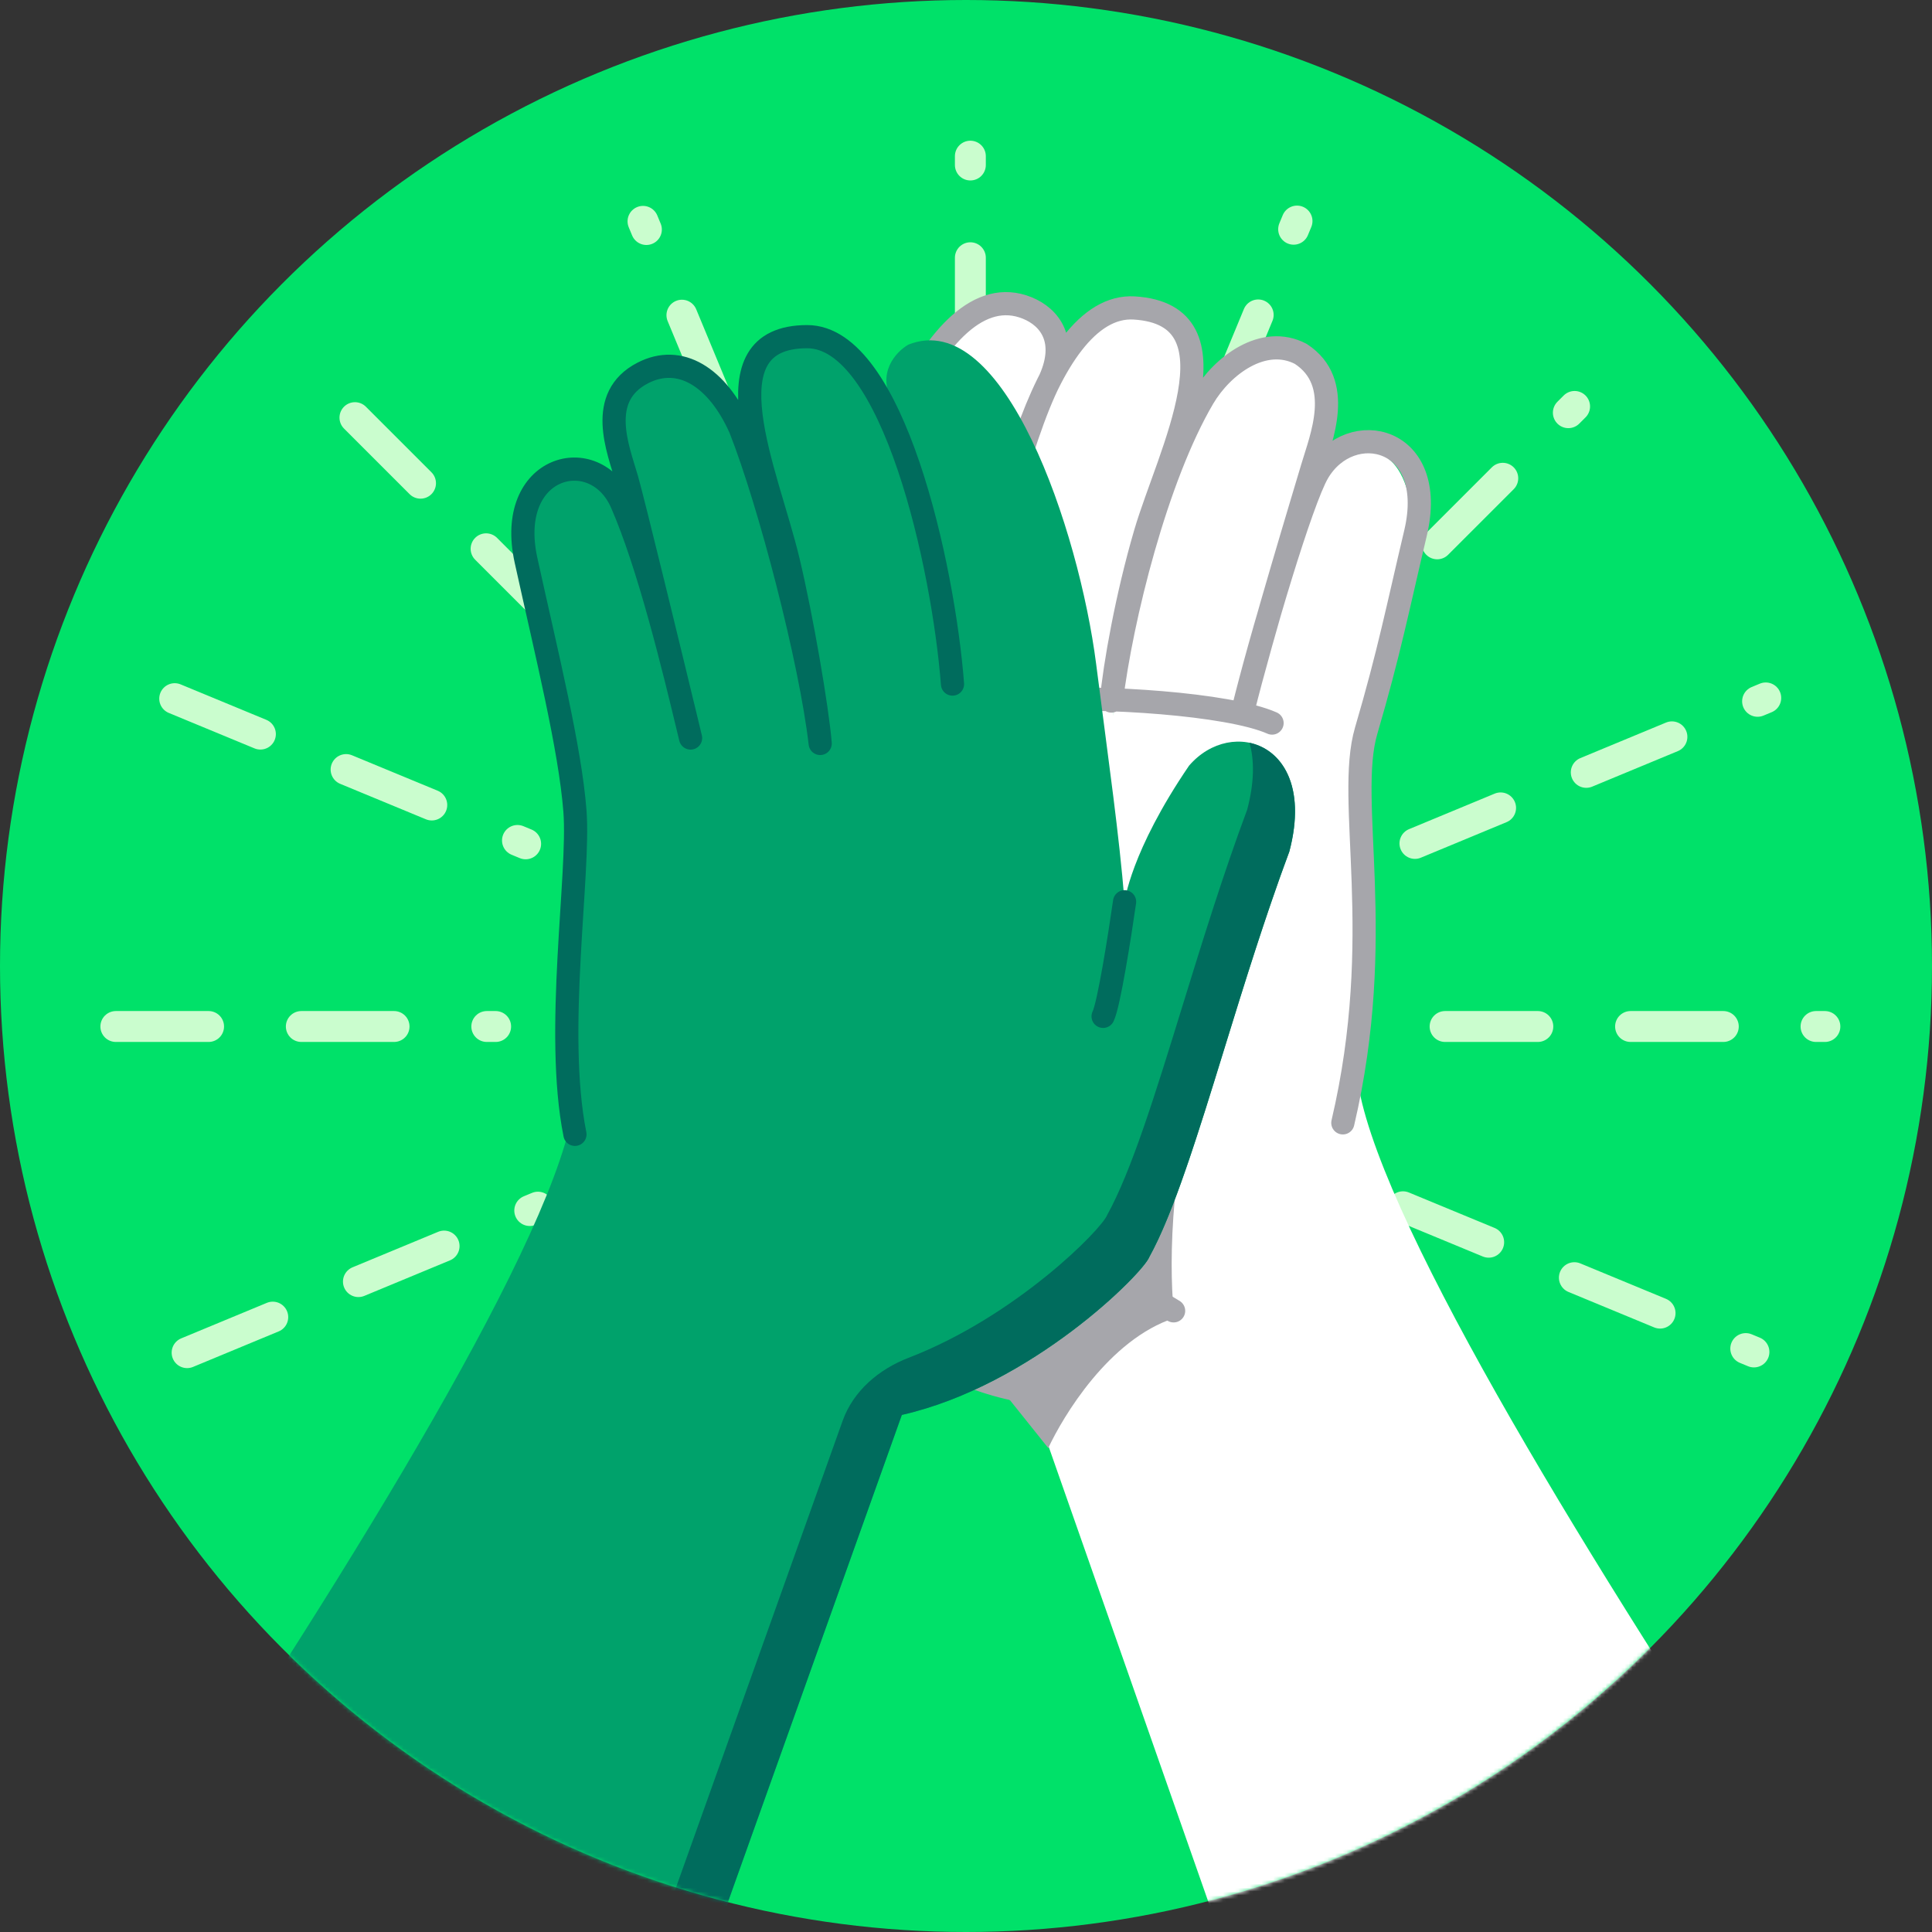 <svg width="500" height="500" viewBox="0 0 500 500" fill="none" xmlns="http://www.w3.org/2000/svg">
<rect x="0" y="0" width="500" height="500" fill="#333333" stroke="none"/>
<circle cx="250" cy="250" r="250" fill="#00E169"/>
<mask id="mask0_73_130" style="mask-type:alpha" maskUnits="userSpaceOnUse" x="0" y="0" width="500" height="500">
<circle cx="250" cy="250" r="250" fill="#00E169"/>
</mask>
<g mask="url(#mask0_73_130)">
<path d="M251.13 138.702V40.415" stroke="#CAFDCE" stroke-width="8" stroke-linecap="round" stroke-linejoin="round" stroke-dasharray="24 24"/>
<path d="M204.063 148.075L166.409 57.286" stroke="#CAFDCE" stroke-width="8" stroke-linecap="round" stroke-linejoin="round" stroke-dasharray="24 24"/>
<path d="M338.005 174.687L407.505 105.187" stroke="#CAFDCE" stroke-width="8" stroke-linecap="round" stroke-linejoin="round" stroke-dasharray="24 24"/>
<path d="M298.096 148.034L335.668 57.211" stroke="#CAFDCE" stroke-width="8" stroke-linecap="round" stroke-linejoin="round" stroke-dasharray="24 24"/>
<path d="M94.755 417.937L164.255 348.437" stroke="#CAFDCE" stroke-width="8" stroke-linecap="round" stroke-linejoin="round" stroke-dasharray="24 24"/>
<path d="M373.989 265.658L472.277 265.658" stroke="#CAFDCE" stroke-width="8" stroke-linecap="round" stroke-linejoin="round" stroke-dasharray="24 24"/>
<path d="M366.185 218.277L456.975 180.623" stroke="#CAFDCE" stroke-width="8" stroke-linecap="round" stroke-linejoin="round" stroke-dasharray="24 24"/>
<path d="M335.11 351.334L404.61 420.834" stroke="#CAFDCE" stroke-width="8" stroke-linecap="round" stroke-linejoin="round" stroke-dasharray="24 24"/>
<path d="M363.093 312.312L453.917 349.884" stroke="#CAFDCE" stroke-width="8" stroke-linecap="round" stroke-linejoin="round" stroke-dasharray="24 24"/>
<path d="M29.982 265.658L128.27 265.658" stroke="#CAFDCE" stroke-width="8" stroke-linecap="round" stroke-linejoin="round" stroke-dasharray="24 24"/>
<path d="M48.423 350.066L139.213 312.412" stroke="#CAFDCE" stroke-width="8" stroke-linecap="round" stroke-linejoin="round" stroke-dasharray="24 24"/>
<path d="M91.859 108.084L161.359 177.584" stroke="#CAFDCE" stroke-width="8" stroke-linecap="round" stroke-linejoin="round" stroke-dasharray="24 24"/>
<path d="M45.213 180.81L136.036 218.382" stroke="#CAFDCE" stroke-width="8" stroke-linecap="round" stroke-linejoin="round" stroke-dasharray="24 24"/>
<path d="M364.04 638.513L265.972 358.93C232.368 351.108 203.718 321.872 202.168 317.728C191.374 297.963 177.988 246.35 177.988 220.403C177.988 185.394 187.254 185.28 202.168 185.394C220.615 185.394 207.257 250.342 207.401 252.596C209.007 234.46 213.085 191.888 216.766 164.348C221.392 129.745 241.133 71.92 265.85 81.946C268.996 83.792 274.183 89.368 269.753 96.92C264.215 106.36 253.306 152.946 253.915 169.719C256.443 139.116 267.407 78.529 291.013 81.031C320.521 84.161 302.415 117.573 296.434 137.947C291.65 154.244 288.865 176.293 288.072 185.279C290.656 163.911 299.508 116.166 314.236 96.15C317.18 92.402 325.465 86.167 335.052 91.196C347.037 97.481 340.754 109.464 338.511 117.105C336.779 123.004 327.207 161.466 322.15 181.919C327.029 162.34 337.202 125.883 342.858 121.145C350.194 114.999 361.877 112.898 365.027 130.419C368.182 147.942 360.405 165.025 354.425 185.394C349.085 203.583 356.519 246.503 351.054 272.922C346.402 326.612 549.814 607.376 549.814 607.376L364.04 638.513Z" fill="white"/>
<path d="M303.96 341.089C286.931 346.634 275.083 366.667 271.287 374.752L261.386 362.376L252.475 355.941C275.578 316.502 319.604 244.95 310.891 274.257C302.178 303.564 302.64 331.023 303.96 341.089Z" fill="#A6A6AB"/>
<path d="M347.525 290.594C358.911 242.079 348.222 207.298 353.563 189.109C359.543 168.74 361.722 157.426 366.337 137.948C372.277 112.871 349.505 107.921 341.089 122.277C336.818 129.563 326.254 165.14 321.621 184.062C326.503 164.292 337.81 127.257 339.604 121.145C341.847 113.504 348.02 99.01 336.634 91.584C327.047 86.555 316.337 94.555 311.386 102.97C299.273 123.563 290.208 160.056 287.624 181.424C288.417 172.438 291.65 154.245 296.434 137.948C302.415 117.573 321.724 81.442 293.564 79.703C269.521 78.218 256.443 139.117 253.915 169.72C253.306 152.947 264.357 112.376 271.782 98.145C276.238 88.119 271.782 82.112 265.842 79.703C241.125 69.677 221.392 129.746 216.766 164.349C213.067 192.029 208.966 234.896 207.377 252.873C207.874 251.177 213.371 192.603 213.371 192.603C207.377 164.349 189.586 174.069 187.254 198.163C181.694 255.617 191.374 297.964 202.168 317.729C203.718 321.872 231.156 353.749 264.018 359.795M303.73 339.245C287.998 330.017 243.89 295.641 269.521 229.626M329.208 187.129C317.822 182.082 284.591 180.105 268.317 181.188" stroke="#A6A6AB" stroke-width="6" stroke-linecap="round" stroke-linejoin="round"/>
<path d="M133.771 645.21L233.396 366.178C267.043 358.543 295.856 329.467 297.429 325.332C308.333 305.628 318.843 260.172 333.67 220.403C341.083 192.406 318.843 185.189 307.723 198.162C292.559 220.403 291.042 233.377 291.042 233.377C289.537 215.232 287.213 199.433 283.686 171.873C279.253 137.245 259.835 79.311 235.062 89.198C231.906 91.027 226.688 96.574 231.076 104.151C236.561 113.621 247.21 160.268 246.508 177.037C244.15 146.42 233.525 85.773 209.905 88.144C180.379 91.109 198.299 124.621 204.167 145.028C208.859 161.352 211.521 183.416 212.264 192.406C209.799 171.024 201.214 123.231 186.598 103.132C183.675 99.368 175.425 93.087 165.81 98.063C153.789 104.281 160.006 116.299 162.207 123.952C163.905 129.86 173.263 168.376 178.206 188.856C173.436 169.251 163.466 132.737 157.837 127.967C150.535 121.781 138.864 119.615 135.617 137.118C132.364 154.623 140.045 171.749 145.911 192.151C151.151 210.37 143.477 253.247 148.795 279.696C153.147 333.411 -51.826 613.037 -51.826 613.037L133.771 645.21Z" fill="#00A26B"/>
<path d="M235.097 351.415C227.435 354.368 220.832 359.971 218.071 367.704L122.88 634.319L-46.01 605.042C-49.746 610.2 -51.826 613.037 -51.826 613.037L133.771 645.21L233.396 366.178C267.044 358.542 295.856 329.467 297.429 325.332C303.739 313.93 309.917 293.904 316.876 271.347C321.943 254.924 327.423 237.159 333.671 220.403C338.197 203.31 331.669 193.962 323.367 192.227C324.632 196.661 324.657 202.42 322.779 209.512C316.532 226.268 311.051 244.033 305.984 260.457C299.025 283.013 292.847 303.039 286.537 314.441C285.165 318.048 263.059 340.64 235.097 351.415Z" fill="#006C5D"/>
<path d="M148.794 293.564C143.477 267.115 150.064 226.238 148.795 209.901C147.525 193.564 141.529 169.509 136.139 145.028C130.693 120.297 153.96 114.357 160.891 130.198C167.822 146.04 174.194 172.054 178.722 191.001C173.95 171.205 163.966 130.074 162.206 123.952C160.006 116.299 154.316 102.753 166.337 96.535C175.952 91.559 185.644 97.525 191.584 110.891C199.203 130.198 209.799 171.024 212.264 192.406C211.52 183.416 207.52 159.901 203.96 145.028C198.515 122.277 182.178 87.129 208.911 87.129C231.075 87.129 244.149 146.421 246.507 177.037M291.042 233.377C289.807 242.026 286.965 260.065 285.482 263.03" stroke="#006C5D" stroke-width="6" stroke-linecap="round" stroke-linejoin="round"/>
</g>
</svg>
